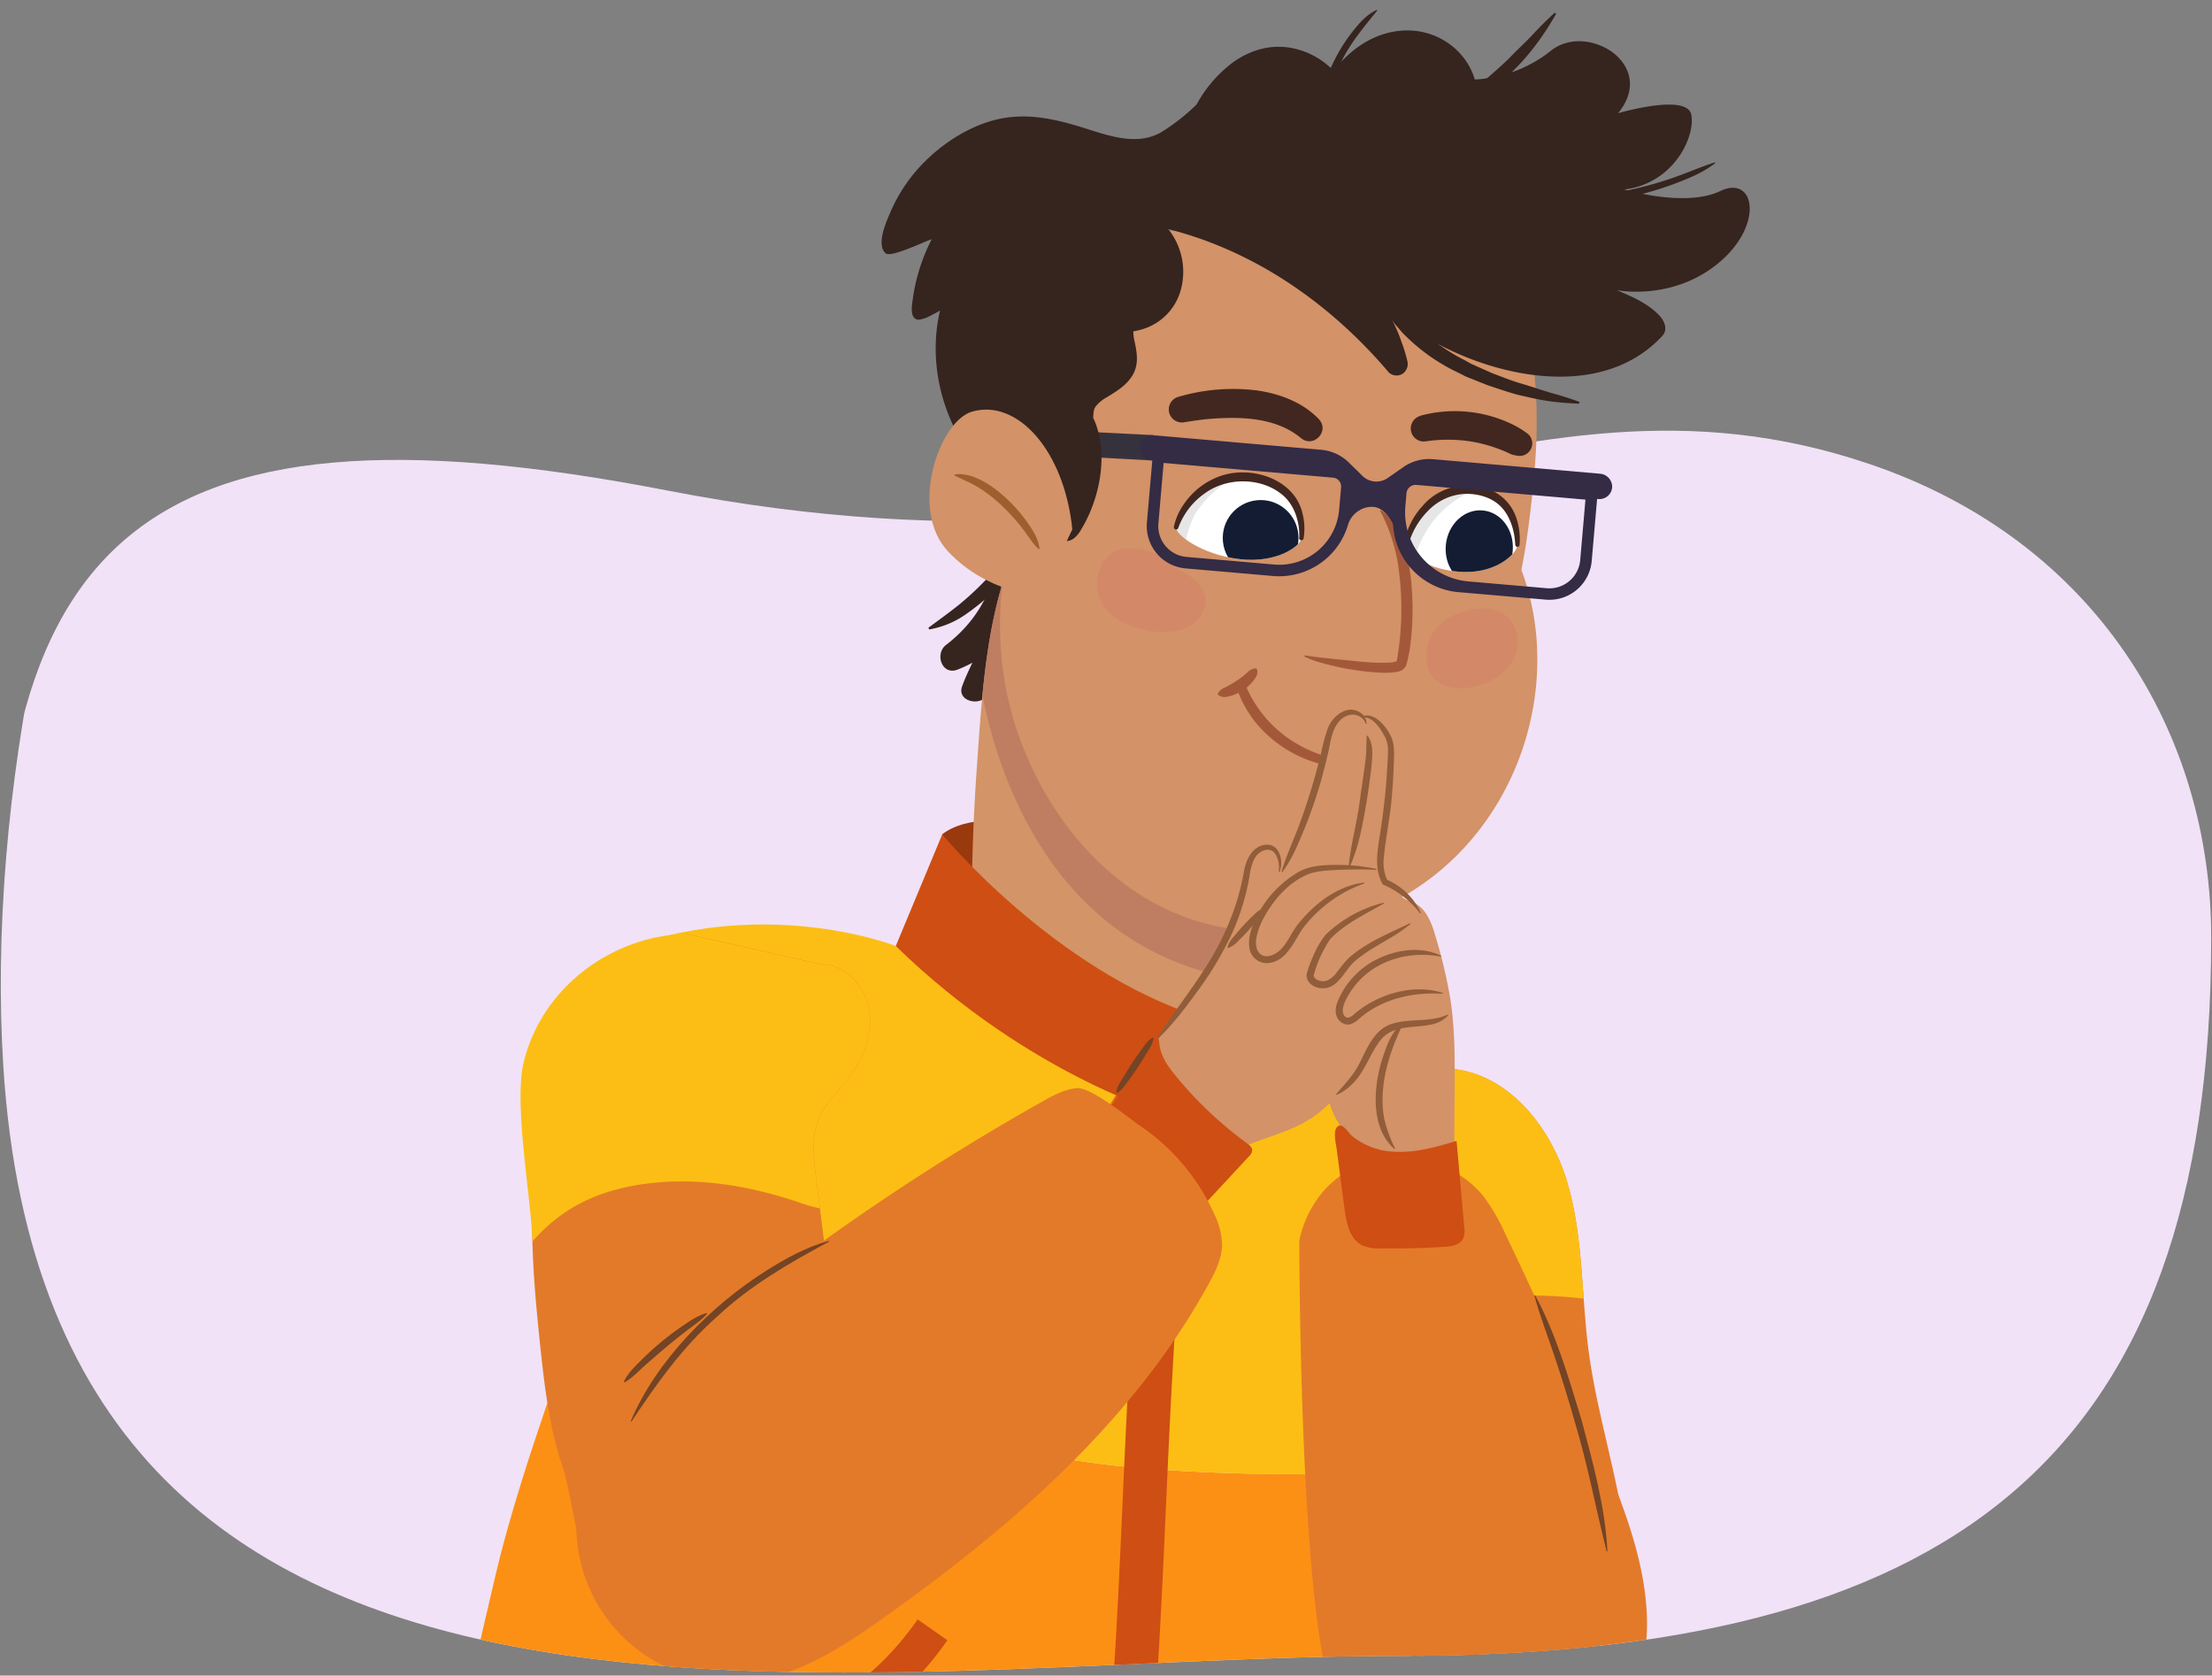 <svg xmlns="http://www.w3.org/2000/svg" xmlns:xlink="http://www.w3.org/1999/xlink" width="760" height="575.63" viewBox="0 0 760 575.63"><rect x="0" y="0" width="760" height="575.63" fill="#808080" stroke="none"/><defs><clipPath id="a"><path d="M759.73,322.13C759.73,252.4,737.32,2.52,659-24,533.93-66.29,483.17-15.83,274.94-56.27,91-92-10.19,185.44,1.13,366.2,17.53,627.94,293.2,568.86,480.85,568.86S759.73,503.22,759.73,322.13Z" fill="none"/></clipPath><clipPath id="b"><path d="M447.16,184.8c.1-4.4.13-19.39-18.36-20.91-14.89-1.23-22.8,7.17-24.69,17.27-.45,2.4,8.67,9.36,21.76,10.92S447.11,187.35,447.16,184.8Z" fill="#fff"/></clipPath><clipPath id="c"><path d="M521.34,187.18c-.2-4.37-1.12-19.29-17.58-19-13.26.21-19.74,9.31-20.77,19.53-.25,2.43,8.26,8.48,20,8.79S521.45,189.73,521.34,187.18Z" fill="#fff"/></clipPath></defs><g clip-path="url(#a)"><path d="M759.73,322.13c0-69.73-39.17-136.25-117.49-162.75-125.07-42.31-204.7,49.59-412.93,9.14C45.35,132.79-10.19,185.44,1.13,366.2,17.53,627.94,293.2,568.86,480.85,568.86S759.73,503.22,759.73,322.13Z" fill="#f1e2f7"/><path d="M323.66,286.64c17-12.82,55.69,2.91,86.51,15.77S460,333.6,460,333.6l-34,35.31-80.21-36.1-22.1-46.17" fill="#99390e"/><path d="M354.27,179.89c-2.35,3.4-4.95,6.81-7.57,10.09s-5.4,6.48-8.3,9.53a100.37,100.37,0,0,1-9.24,8.51c-3.28,2.6-6.6,5-10.16,7.62l.23.6a30.85,30.85,0,0,0,12.31-5,79.6,79.6,0,0,0,10.25-8.39,100.83,100.83,0,0,0,8.84-9.77,95.11,95.11,0,0,0,7.49-10.87Z" fill="#36241f"/><path d="M325.05,221.56c13-10,17.72-22.78,19.59-38.45,1-8.31,12.82-5.9,13.75,1.3a39.09,39.09,0,0,1-4.14,22.52,34.21,34.21,0,0,1-1.06,7.83,5.9,5.9,0,0,1,3.3,4.85c.1,5.77-7.13,12.38-2.89,17.81,3.23,4.12-1.71,10.52-6.52,9.1-4.22-1.25-6.86-4-7.43-7.86-.45.42-.9.83-1.36,1.22-3,2.47-9.45.6-7.71-4.15,1-2.76,2.26-5.41,3.52-8.07a43,43,0,0,1-5.16,2.4C323.58,232.09,321.09,224.59,325.05,221.56Z" fill="#36241f"/><path d="M350.44,184.84c8.79-18.23,34.54-8,37.23,8.68a88.07,88.07,0,0,1,1,14.22,26.5,26.5,0,0,1,1.92,2.73,28.21,28.21,0,0,1,12.66,9.94c.18.26.37.51.56.77.39.54.74,1.08,1.07,1.63a152.74,152.74,0,0,0,14.67,18.55A76.7,76.7,0,0,1,431.81,252c9.89.94,20.06,8.38,20.61,18.52,1.62,29.59-6.31,58.86-9.78,88C438.17,396.15,346.69,368.62,337,344c-5-12.63-3.27-27.83-3.07-41s.75-26.13,1.68-39.16C337.45,237.68,339,208.56,350.44,184.84Z" fill="#d39467"/><path d="M337.53,238.8c1.83-18.72,5-37.62,12.91-54,8.79-18.23,34.54-8,37.23,8.68a88.07,88.07,0,0,1,1,14.22,26.5,26.5,0,0,1,1.92,2.73,28.21,28.21,0,0,1,12.66,9.94c.18.26.37.51.56.77.39.54.74,1.08,1.07,1.63a152.74,152.74,0,0,0,14.67,18.55A76.7,76.7,0,0,1,431.81,252c9.89.94,20.06,8.38,20.61,18.52,1.24,22.62-3.1,45-6.77,67.39a108.56,108.56,0,0,1-26.74-2.76C361.41,321.8,343.18,267.18,337.53,238.8Z" fill="#bf7e62"/><path d="M349.21,250.37c11.68,35.14,39.06,64.2,74.6,68.78s72-10.45,91.75-45c18.47-32.34,16.93-74.13-6.19-101.07a15.92,15.92,0,0,0-13-5.42c-.43-.45-.84-.9-1.31-1.33-17.37-15.84-35.39-31.25-58-37.46-20.11-5.52-43.74-2.43-61.26,11.26C344.11,164.93,337,213.58,349.21,250.37Z" fill="#d39267"/><path d="M387.22,188.42a23.66,23.66,0,0,1,17.83,7.27c3.12,1.58,6.21,3.57,7.92,6.42,2.44,4.07.78,9.25-2.8,12-7.84,6-23.18,2.28-29.48-4C373.88,203.22,376.71,188.74,387.22,188.42Z" fill="#d38967"/><path d="M377.33,143.79c27.37-2.93,54.87-.08,80.77,9.45,8.43,3.1,18.72,10.57,28.16,8.72,7.64-1.49,10.87-8.43,12.06-15.38,1.45-8.5,1.26-17.41-4.69-24.18-.32-.36-.7-.69-1.05-1,1.77-4,.61-9.83-4.8-11.73L447.46,95.5C432.14,87.14,416.29,79.61,398.71,79c-5.36-.2-7.57,3.8-7.16,7.85L370.1,132.19C367.73,137.22,371,144.47,377.33,143.79Z" fill="#d39267"/><path d="M480.94,107c1.1-22.56,32.56-30.1,40.26-6.89,7,21.17,7.89,42.63,5.76,64.65-2,20.46-5,46.51-16.55,64-15.48,23.38-49.92,10.7-45.76-17.4,1.35-9.1,5.49-18,7.83-27a232.64,232.64,0,0,0,5.24-25.62C480.16,141.66,480.1,124.18,480.94,107Z" fill="#d39267"/><path d="M472.07,96.06a28.34,28.34,0,0,0,4.14,10.8,49.24,49.24,0,0,0,3.18,4.63c1.25,1.37,2.38,2.87,3.76,4.11a65.18,65.18,0,0,0,18,12.49l2.43,1.24,2.51,1,5,2c3.41,1.13,6.81,2.31,10.27,3.27,3.5.79,7,1.66,10.51,2.17s7.12.76,10.68.92l.11-.64q-5.05-1.81-10.13-3.19c-3.36-1-6.67-2.16-10-3.13s-6.57-2.3-9.82-3.51l-4.74-2.12-2.37-1.05-2.26-1.25a68,68,0,0,1-16.6-11.81c-1.26-1.13-2.24-2.49-3.39-3.72a47.41,47.41,0,0,1-2.92-4c-.42-.72-.88-1.41-1.27-2.13L478,100a24.5,24.5,0,0,1-1.46-4.39Z" fill="#36241f"/><path d="M464.16,47.33a28.48,28.48,0,0,0,11.49,1.34,51.94,51.94,0,0,0,5.57-.67c1.79-.48,3.65-.78,5.39-1.42A65.33,65.33,0,0,0,506,36.46l2.22-1.58,2.07-1.74,4.15-3.49c2.58-2.5,5.21-5,7.66-7.58s4.7-5.41,6.8-8.31,4-6,5.76-9l-.51-.39c-2.64,2.43-5.14,4.93-7.53,7.5s-5,4.91-7.42,7.43-5.09,4.75-7.66,7.08l-4.08,3.21-2,1.61-2.16,1.43a68.09,68.09,0,0,1-18.16,9.23c-1.58.59-3.24.83-4.86,1.27a44,44,0,0,1-4.93.72c-.83,0-1.66.13-2.48.14l-2.45-.07a24.39,24.39,0,0,1-4.57-.74Z" fill="#36241f"/><path d="M474.54,175.3c11.76,7.53,11.86,35.84,9.71,48.34a37.94,37.94,0,0,1-1.18,5.12,3.87,3.87,0,0,1-2.94,2c-3.39.66-6.84.31-10.2,0a95.58,95.58,0,0,1-16.46-3.2,31.52,31.52,0,0,1-5.29-2l.18-.44c3.06.6,7.76,1,10.92,1.36,6.29.55,12.62,1.57,18.9,1.08a5.7,5.7,0,0,0,1.84-.47.69.69,0,0,0-.21.34l.13-.53a102.17,102.17,0,0,0,.67-31,56.71,56.71,0,0,0-2.28-10.48,58.47,58.47,0,0,0-4.13-9.91l.34-.33Z" fill="#a35939"/><path d="M428.41,236.45A41.85,41.85,0,0,0,445,255.18a42.88,42.88,0,0,0,11.73,4.95A63.61,63.61,0,0,0,469.55,262a.24.24,0,0,1,.22.25.23.23,0,0,1-.16.21,28.21,28.21,0,0,1-13.55.53,42.71,42.71,0,0,1-25.74-16.19l-1.93-2.89-1.66-3.05c-.47-1.06-.91-2.13-1.36-3.2a1.63,1.63,0,1,1,3-1.2Z" fill="#a35939"/><path d="M431.83,229.87c.58,1.87-.43,3-1.45,4.3a15.07,15.07,0,0,1-9.51,5.31,3.63,3.63,0,0,1-2.35-.77.34.34,0,0,1-.09-.46,4.84,4.84,0,0,1,1.62-1.68,35.72,35.72,0,0,0,4.84-2.71,28.66,28.66,0,0,0,3.64-2.8,4.33,4.33,0,0,1,2.9-1.45.37.37,0,0,1,.4.26Z" fill="#a35939"/><path d="M446.92,150.44c-8.05-6.62-19.11-7.31-29.23-6.68-1.8.1-3.62.27-5.42.51s-3.85.53-5.52.81a4.48,4.48,0,0,1-2.07-8.69,66.47,66.47,0,0,1,24.61-2.53c8.56.73,17.65,3.7,23.81,10.09,3.91,4.18-1.83,10.17-6.18,6.49Z" fill="#422720"/><path d="M447.16,184.8c.1-4.4.13-19.39-18.36-20.91-14.89-1.23-22.8,7.17-24.69,17.27-.45,2.4,8.67,9.36,21.76,10.92S447.11,187.35,447.16,184.8Z" fill="#fff"/><g clip-path="url(#b)"><circle cx="433.13" cy="184.8" r="13.01" fill="#141c33"/><path d="M399.69,185.72a51.86,51.86,0,0,1,2.56-6.34l.11-.3a34.7,34.7,0,0,1,7.54-11.75,33.59,33.59,0,0,1,22.88-8.46c1.34.1,1.16,2,0,2.23h0l.26.1a1.13,1.13,0,0,1-.61,2.15,22,22,0,0,0-10.38,2,34.51,34.51,0,0,0-8.17,6.88,38,38,0,0,0-3.46,4.74,36.78,36.78,0,0,0-1.94,4.78,46.35,46.35,0,0,0-1.41,5.54c-.39,2-.29,4.73-1.34,6.52a3.39,3.39,0,0,1-3.06,2,3.6,3.6,0,0,1-2.6-1.22,3,3,0,0,1-1.39-1.82C398,190.36,399,188,399.69,185.72Z" opacity="0.1"/></g><path d="M446.4,184.69c.17-5.06-1.4-10.32-4.8-13.79C434.54,164,422,163.6,414,169.45a24.75,24.75,0,0,0-9.16,11.9.77.77,0,0,1-1,.51.76.76,0,0,1-.52-.88,21.37,21.37,0,0,1,3.33-7.63,25.26,25.26,0,0,1,13.2-10c10.66-3.38,25.11,1.38,27.71,13.23a20.84,20.84,0,0,1,.33,8.36.77.77,0,0,1-1.53-.22Z" fill="#422720"/><path d="M521.34,187.18c-.2-4.37-1.12-19.29-17.58-19-13.26.21-19.74,9.31-20.77,19.53-.25,2.43,8.26,8.48,20,8.79S521.45,189.73,521.34,187.18Z" fill="#fff"/><g clip-path="url(#c)"><ellipse cx="508.26" cy="188.32" rx="13.01" ry="11.53" transform="translate(269.61 674.98) rotate(-84.21)" fill="#141c33"/><path d="M478.71,190.81a41,41,0,0,1,2.17-6.35,36.87,36.87,0,0,1,2.45-4.65,1.64,1.64,0,0,1,0-.48,34.11,34.11,0,0,1,2.7-7.37,24.59,24.59,0,0,1,5.14-6.13c4.07-3.59,9.54-6.45,15.09-6.13a2.45,2.45,0,0,1,2.48,2,2.51,2.51,0,0,1-.25,1.55,15.79,15.79,0,0,1,4,.17c1.33.24,1.12,1.9.12,2.38-3.5,1.66-7.18,2.8-10.54,4.8a34.83,34.83,0,0,0-14.5,16.8,31.33,31.33,0,0,0-1.52,5.09c-.52,2.31-.51,4.69-2,6.63-1.23,1.65-4.45,1.45-5.4-.42C477.48,196.19,478.07,193.43,478.71,190.81Z" opacity="0.1"/></g><path d="M520.61,187.14c-.21-4.77-1.7-9.72-4.85-13s-8-4.63-12.62-4.47a18.8,18.8,0,0,0-12.41,5.74,26.37,26.37,0,0,0-7,12.4.73.73,0,0,1-.88.58.71.71,0,0,1-.56-.79,25.46,25.46,0,0,1,6.63-13.95c9.13-10.75,28.87-9.07,32.51,5.81a22.77,22.77,0,0,1,.65,7.8.73.73,0,0,1-1.45-.09Z" fill="#422720"/><path d="M488,142.82a45.37,45.37,0,0,1,32.44,3.37,33.51,33.51,0,0,1,4.29,2.69,4.3,4.3,0,0,1-3.25,7.69,11.74,11.74,0,0,1-2.14-.45,51.32,51.32,0,0,0-14-4.46,51.91,51.91,0,0,0-15.74,0,4.48,4.48,0,0,1-1.56-8.79Z" fill="#422720"/><polygon points="353.66 147.34 396.22 149.48 395.71 158.18 354.13 155.94 353.66 147.34" fill="#36323d"/><path d="M391.49,153.67a4.53,4.53,0,0,0,4.22,4.51h.2l-1.85,21.28a14.6,14.6,0,0,0,13.28,15.81l30.05,2.61a24.68,24.68,0,0,0,25.74-17.51,8.52,8.52,0,0,1,3.73-4.93,8.19,8.19,0,0,1,5-1.3c3,.26,5.11,2.87,6.44,5.27a2.91,2.91,0,0,1,.36,1.26A24.63,24.63,0,0,0,501,203.42L531.07,206a14.6,14.6,0,0,0,15.81-13.28l1.85-21.28.45,0a4.36,4.36,0,0,0,4.73-4.2,4.53,4.53,0,0,0-4.22-4.5l-57.45-5A15.56,15.56,0,0,0,482,160.58l-5.18,3.62a6.85,6.85,0,0,1-8.76-.76L463.55,159a15.63,15.63,0,0,0-9.63-4.48l-57.7-5A4.35,4.35,0,0,0,391.49,153.67Zm95.17,12.92,2.26.19,55.81,4.86-1.8,20.77a10.63,10.63,0,0,1-11.51,9.67l-26.9-2.34A23.81,23.81,0,0,1,482.85,174l.39-4.49A3.15,3.15,0,0,1,486.66,166.59ZM458,164.1a3.05,3.05,0,0,1,2.78,3.3l-.68,7.75a20.65,20.65,0,0,1-22.36,18.79l-30.06-2.61A10.63,10.63,0,0,1,398,179.82l1.8-20.78,55.82,4.85Z" fill="#342b45"/><path d="M590.27,90.5c15.92-13,12.83-30.62.77-24.86s-32.95-.54-32.95-.54c17.06-2.09,24.47-18.23,23-25.71s-25.13-.5-25.13-.5c13.69-16.82-10.65-31.42-23.07-21.48a45.66,45.66,0,0,1-26.18,9.9c-2.94-10.14-13.39-18-25.87-16.72-9.37,1-17,6.49-22.65,13.71a27.15,27.15,0,0,0-10.62-6.8c-8.6-3-17.13-1.12-24.35,4.22a45.12,45.12,0,0,0-12.1,14.18,70.23,70.23,0,0,1-12,9.43C391.26,50,382,47,373.89,44.42c-10.35-3.3-20.42-5.91-31.26-3.41-8.56,2-17.3,7.13-24.37,14A55.19,55.19,0,0,0,305.79,73.2C304.44,76.4,301,84,304.26,87c1.79,1.64,13.08-3.92,15.86-4.83a64.58,64.58,0,0,0-6.8,23c-.19,1.89,0,5,2.72,4.61a11.66,11.66,0,0,0,4-1.52c1-.5,2-1,2.94-1.58-4.31,18.35.94,38.12,12.71,52.48,4.9,6,15,17.11,23.53,16.92,1.19,0,2.61,6,3,6.69,1.46,2.66,4,4.15,6.7,2.21a9.37,9.37,0,0,0,2.42-2.88c6.63-10.72,9.84-26.77,4.23-38.63.19-1.38,0-2.66.94-3.92a13.43,13.43,0,0,1,4-3.21c3.25-2,6.56-4,8.59-7.4,2.3-3.81,1.53-7.93.65-12a12,12,0,0,1-.35-3.1,26.47,26.47,0,0,0,3.93-1,19.44,19.44,0,0,0,12.56-14,23.5,23.5,0,0,0-3.56-18.88c-.3-.44-.63-.85-1-1.28,30,7.58,56,25.87,75.83,49.26a3.9,3.9,0,0,0,4.71.48,4.05,4.05,0,0,0,1.65-4.43,47.38,47.38,0,0,0-1.93-6.35,50.4,50.4,0,0,0-2.6-6.33q-1.23-2.58-2.63-5.08c3,2.41,6,4.67,9.06,6.74,23.1,15.82,63.71,26.17,85.68,2.47,2.1-2.27.74-5.28-1.09-7.18-3.91-4.07-9.41-6.45-14.54-8.57C555.52,99.67,574.35,103.54,590.27,90.5Z" fill="#36241f"/><path d="M368.43,181.85c-2.73-27-18.9-45-34.51-40.42-11.22,3.3-21.71,33.5-8.26,47.93s31.93,15.5,31.93,15.5Z" fill="#d39267"/><path d="M509.6,209c5.3,0,10.31,2.72,11.63,9.15,3.52,17.09-29,26.22-31,9.28C488.62,214.5,501.16,209.09,509.6,209Z" fill="#d38967"/><path d="M356.85,188.62c-2.39-2.27-4.05-5.2-6.09-7.76-5.28-6.54-11.61-12.52-19.39-15.87-1.08-.56-2.24-1-3.34-1.62a.19.19,0,0,1,0-.36c9-1.32,20,9.39,24.82,16.26,1.91,2.76,3.95,5.77,4.29,9.19a.2.2,0,0,1-.33.16Z" fill="#9e5f2e"/><path d="M589.37,56c-4.47,3.5-9.75,5.53-15,7.49-14.58,5.29-34.73,9.07-49.43,2.75L525,66a143.08,143.08,0,0,0,16.41,1.35c11-.07,21.83-2.4,32.22-5.86,5.24-1.74,10.23-4,15.56-5.71l.14.26Z" fill="#36241f"/><path d="M407.79,42.16c2.91,5.22,5.54,10.45,8.83,15.35A104.29,104.29,0,0,0,450,89.09c1.84,1.12,3.85,2.38,5.59,3.68l-.12.26c-1.43-.47-2.82-1-4.21-1.61-15-6.91-27.63-18.85-36.46-32.73-3.17-5.11-6.2-10.45-7.29-16.44l.28-.09Z" fill="#36241f"/><path d="M385.39,64.83,380.47,61a40.82,40.82,0,0,0-16.24-8.1A37.42,37.42,0,0,0,352.15,52c-4.07.38-8,1.49-12.17,2.21l-.11-.27c11-6.81,26.15-5.3,36.73,1.69,3.55,2.35,7,5.07,9,9l-.23.18Z" fill="#36241f"/><path d="M473.21,3.6c-4.93,6.08-9.88,11.92-13.07,19.11a77.07,77.07,0,0,0-5.58,16.45,44.82,44.82,0,0,1-1.64,5.67l-.3,0a27.33,27.33,0,0,1-.09-3c0-3.93,1.18-7.95,2.19-11.73a59,59,0,0,1,9.51-18.63c2.44-3.13,5.06-6.33,8.8-8.08l.18.24Z" fill="#36241f"/><circle cx="469.61" cy="413.83" r="51.8" fill="#fcbe14"/><path d="M199.94,448.85c40.55,17.67,124.33,50.66,195.32,55.79,52.63,3.8,82.81.71,99.48-2.95-.63,49.87-2.36,108.27-6.95,122.81C477.61,656.71,450,671.39,450,671.39s-41.53,10.17-121-.49c-62-8.31-141.83-41.52-174-55.72,2.91-22.42,9.64-49.93,15.4-74.66C176.56,514.39,188.87,478.7,199.94,448.85Z" fill="#fc9014"/><path d="M199.94,448.85c11.78-31.76,22.16-56.91,22.16-56.91L216,325.31c49.13-17.16,91.79-.32,91.79-.32l96.08,58.9,54.35-20.46-.26,4.4c18.43-9.1,42.51,5.8,42.51,5.8L495,425.11s.23,35.38-.29,76.58c-16.67,3.66-46.85,6.75-99.48,2.95C324.27,499.51,240.49,466.52,199.94,448.85Z" fill="#fcbe14"/><path d="M495.17,425.11c1,6.37.79,12.76.87,19.14s0,12.77,0,19.15-.09,12.77-.2,19.15-.06,12.77-1,19.14h-.29c-1.45-12.75-.7-25.51-.92-38.29.05-6.38.08-12.76.19-19.14s0-12.76,1-19.15Z" fill="#734425"/><path d="M349.65,688.36c1.22-.55,30.07-14.07,41.7-61.77,5.36-22,7.14-62,9.21-108.2,2.16-48.14,4.6-102.71,11.85-140.56L397.72,375c-7.46,38.91-9.93,94.05-12.1,142.7-1.95,43.58-3.79,84.74-8.81,105.33-9.78,40.14-32.42,51.25-33.38,51.7Z" fill="#cf4e13"/><path d="M458.2,363.43,460,333.6c-30.77,19.25-48,15.67-48,15.67-50.1-16.26-88.26-62.63-88.26-62.63L307.77,325c46.79,45.62,96.08,58.9,96.08,58.9S426.89,382.78,458.2,363.43Z" fill="#cf4e13"/><path d="M227.27,603.74c12.47,2.9,62.61,10.71,98.23-40.25l-10.21-7.14c-35.35,50.57-85,35.44-87.07,34.77L224.38,603C224.46,603,225.47,603.32,227.27,603.74Z" fill="#cf4e13"/><path d="M468.51,521.1a35.59,35.59,0,0,0,13.13,8.48,67.43,67.43,0,0,0,7.61,2.45c2.66.67,5.3,1.05,7.82,2.32l0,.29c-4.17.69-8.27-.52-12.3-1.48a36.35,36.35,0,0,1-11.38-5.28c-2.26-1.68-4.72-3.68-5.12-6.67l.28-.11Z" fill="#734425"/><path d="M433.51,308.09Q427,319.36,421,330.91c-1.88,3.63-3.68,7.29-5.52,10.93a91.9,91.9,0,0,1-5.25,9.34,34.62,34.62,0,0,1-8,8.78l1.37,1.36,10-23.57a1,1,0,0,0-.25-1.29,1,1,0,0,0-1.32.08c-2.48,3.19-4.8,6.71-5.61,10.73a12.91,12.91,0,0,0,1.87,10,9.53,9.53,0,0,0,4.42,3.48,1,1,0,0,0,1.23-.7,1,1,0,0,0-.7-1.23c-2.65-1-4.27-3.64-4.87-6.31a13.94,13.94,0,0,1,1.69-9.42,34.42,34.42,0,0,1,3.39-5.15l-1.57-1.21-10,23.57a1,1,0,0,0,.16,1.22,1,1,0,0,0,1.21.15c5.91-4.4,9.79-10.74,13.12-17.2,3.86-7.49,7.56-15,11.59-22.44q3.54-6.53,7.27-12.94a1,1,0,0,0-1.73-1Z" fill="#141c33"/><path d="M479,333.81l.85,16.32c0,1.06,1.78,1.44,2,.27l1.73-11.35h-1.93l5.79,15.7,1.42,3.87c.26.7,1.07,2.06.55,2.78a2.68,2.68,0,0,1-1.95.69,21.78,21.78,0,0,1-3.42-.18,71.32,71.32,0,0,1-9.07-1.44c-1.26-.28-1.79,1.65-.53,1.93a76,76,0,0,0,8.75,1.43c2.16.22,4.92.76,6.9-.43a2.94,2.94,0,0,0,1.48-2.57,5.54,5.54,0,0,0-.48-1.92c-.27-.75-.54-1.49-.82-2.23l-3.15-8.55-3.54-9.61a1,1,0,0,0-1-.73,1,1,0,0,0-1,.73l-1.73,11.35,2,.26L481,333.81c-.06-1.29-2.06-1.29-2,0Z" fill="#141c33"/><path d="M487.07,388c-2.14,12.81-1.67,25.83,0,38.67s4.3,25.79,6.92,38.58,5.48,25.81,8.5,38.65c2.84,12,5.67,24.06,9.31,35.86,3.48,11.27,7.81,22.37,13.87,32.53q1.14,1.9,2.36,3.76c.7,1.07,2.41.1,1.73-1-9.27-15.18-16.5-31.48-23.2-47.92-1.91-4.67-3.77-9.35-5.63-14-.38-.94-2.12-1-2,.26l6.56,52.79c.42,3.42,1.33,7.2.63,10.64a5.24,5.24,0,0,1-1.91,3.39,4.8,4.8,0,0,1-4.77.14c-3.39-1.49-6-4.66-8.43-7.36a82.51,82.51,0,0,1-6.78-8.7,84.23,84.23,0,0,1-10.85-22.67c-.38-1.23-2.31-.71-1.93.53a86.3,86.3,0,0,0,9.89,21.4,87.51,87.51,0,0,0,7,9.39c2.5,2.94,5.19,6.1,8.45,8.22,2.88,1.87,6.84,2.7,9.46-.07,2.14-2.27,2.26-5.74,2-8.67-.38-4.51-1.09-9-1.65-13.51l-1.74-14-3.92-31.56-2,.27c6.63,16.67,13.28,33.39,21.61,49.3,2.34,4.45,4.8,8.84,7.42,13.13l1.73-1c-6.45-9.85-11.11-20.73-14.78-31.89-3.75-11.41-6.57-23.11-9.37-34.79Q501,489.28,497,470.09c-2.65-12.71-5.31-25.46-7.24-38.31-1.9-12.66-2.9-25.58-1.45-38.35.19-1.65.43-3.29.7-4.93.21-1.26-1.72-1.8-1.93-.53Z" fill="#141c33"/><path d="M558.74,530.07c-2.63-22.28-10-43.78-12.93-66-2.54-19.24-1.78-39.05-7.26-57.66s-19.4-36.64-38.65-39.11l-12.78,4.8c-7.61,4.78-10.46,14.35-12.23,23.15-8.41,41.71-6.06,84.81-1.62,127.13,1.43,13.69,3.18,27.7,9.54,39.91s18.33,22.42,32.09,22.8,25.88-8.79,34.42-19.47c3.72-4.64,7-9.75,8.68-15.47C559.87,543.66,559.53,536.76,558.74,530.07Z" fill="#e37a29"/><path d="M484.15,450.36a165,165,0,0,1,30.19-4.91,162.81,162.81,0,0,1,29.78.68c-1-13.43-1.78-26.87-5.57-39.74-5.48-18.61-19.4-36.64-38.65-39.11l-12.78,4.8c-7.61,4.78-10.46,14.35-12.23,23.15a306.63,306.63,0,0,0-5.6,59.09C474.34,454.07,479.79,451.49,484.15,450.36Z" fill="#fcbe14"/><path d="M456.92,252.84c.8-2.42,1.67-5,3.54-6.69s5.06-2.34,6.92-.59c1.28,1.2,1.57,3.1,1.76,4.84a121.14,121.14,0,0,1-9.6,61.06c10.31,2.06,15.67,13.93,15.91,24.44.35,15.22-6.57,30-16.85,41.26s-19.22,11.48-33.18,17.55c-3.93,1.7-13.24,10.91-16.64,8.31-1.77-1.35-2.67-3.52-3.66-5.52-3.66-7.35-9.6-13.93-10.47-22.1-1.19-11.17,7.33-20.7,14.64-29.24,9.7-11.34,17.41-23.68,25.32-36.27,2.29-3.64,4.85-7.11,6.68-11,2.93-6.26,4.76-13.07,6.92-19.62Z" fill="#d39267"/><path d="M420.15,324.58c3.81-7.22,7.11-14.88,8-23,.47-4.18,1.29-9.64,5.44-10.32s6.75,4.36,7.27,8.51c1.77,14.06-4.39,27.77-10.41,40.59-3.08,6.58-6.2,13.22-10.8,18.85-4.2,5.14-21.49,18.88-24.15,6.21-.87-4.15.65-6.89,3.31-9.95a166.84,166.84,0,0,0,10.54-13.31A161.33,161.33,0,0,0,420.15,324.58Z" fill="#d39267"/><path d="M475.88,314.13a16.53,16.53,0,0,1,5.48,3.74c2.17,2.54,2.69,6.07,2.94,9.4.7,9.25,0,18.76-3.39,27.39s-9.76,16.32-18.24,20.09a5.91,5.91,0,0,1-2.49.65c-1.91,0-3.47-1.75-3.95-3.6a13.4,13.4,0,0,1,.17-5.7c1.12-6.36,1.89-13.85-2.74-18.35-3.6-3.51-9.32-3.87-13.3-6.95-7.44-5.74-6.15-18-2.07-25.42,3.75-6.78,11.1-8,18.23-7.31C463.33,308.69,469.78,311.14,475.88,314.13Z" fill="#d39267"/><path d="M475.46,291.69c-.5,4.22-1,8.87,1.4,12.36s7.05,4.74,9.79,8c2.17,2.56,2.87,6,3.45,9.33,1.63,9.16,2.92,18.68.59,27.69s-9.14,17.46-18.32,19c-9.86,1.66-19.76-5.29-23.87-14.41s-3.4-19.75-.74-29.39c3.24-11.72,9.18-22.47,12.47-34.17,2.12-7.54,2.92-15.42,3.82-23.18.68-5.9.71-13,3.23-18.51,2.28-5,5.87,0,7.43,3,3,5.52,2.45,12.4,2.31,18.46Q476.75,280.77,475.46,291.69Z" fill="#d39267"/><path d="M499.79,373.82l-.17,25a9.86,9.86,0,0,1-.6,4c-1.5,3.24-5.88,3.84-9.4,3.24-15-2.56-29.64-14.18-33.4-28.94-3.14-12.3,1.43-28.69,2.77-41.31.79-7.43,2.36-15.46,7.5-21.21,4.35-4.86,12.42-7.27,18.66-4.77,4.63,1.85,6.54,6.73,7.86,11.17a178.29,178.29,0,0,1,5.18,21.46C499.88,352.83,499.86,363.36,499.79,373.82Z" fill="#d39267"/><path d="M469.86,252.72c2.44,3.36,1.53,7.8,1.24,11.59-.47,3.81-1,7.62-1.6,11.42-1.39,7.56-2.57,15.27-5.89,22.3l-.28-.08c.71-7.69,2.87-15,3.84-22.59.49-3.89,2-13.16,2.25-16.93.07-1.86,0-3.61.16-5.62l.28-.09Z" fill="#915d3a"/><path d="M472.9,298.84c-4.51-.25-9-.15-13.54,0-3.29.23-6.65.31-9.75,1.41-7.07,2.89-12.43,9.25-15.88,15.94a22.9,22.9,0,0,0-2.07,6.08c-.78,4.39,1.69,7.76,6.15,5.54,4-2.12,5.3-6.61,8-10.09,5.66-7.19,13.63-13.41,22.91-14.52l.05.29A45.7,45.7,0,0,0,447.58,319c-3.16,4.61-5.79,11.83-12.53,11.87a6,6,0,0,1-5.76-5.17c-.62-3.69.8-7.34,2.33-10.53a37.17,37.17,0,0,1,14.05-15.33c4.07-2.48,9-2.72,13.65-2.71a64.19,64.19,0,0,1,13.62,1.39l0,.29Z" fill="#915d3a"/><path d="M475.52,310.35c-6.4,3.71-13.35,6.89-18.47,12.25a41.13,41.13,0,0,0-5.71,12.51c.24,1.66,3,2.44,4.76,1.71a9.1,9.1,0,0,0,3.27-2.88c1.52-1.9,3.11-4.22,5.16-5.78,6-4.87,13.12-7.72,19.93-11l.17.23c-5.71,4.91-13,7.59-18.71,12.48-3.95,3-5.95,10.14-12,9.62-2.42-.09-5.21-2-5-4.71a37.9,37.9,0,0,1,2.49-6.8,28.3,28.3,0,0,1,4-6.8,43.76,43.76,0,0,1,20-11.06l.11.27Z" fill="#915d3a"/><path d="M495.09,328.66c-10.12-2-21.16.75-28.25,8.4-2.11,2.22-7.48,9.51-4.71,12.16a1.32,1.32,0,0,0,1.35.33,5.39,5.39,0,0,0,1.8-1.16,35.38,35.38,0,0,1,9.27-5.71c6.62-2.82,14.29-3.8,21.2-1.56l-.06.28c-10.34-.66-21.05,1.76-28.91,8.76a7.33,7.33,0,0,1-2.64,1.65c-2.48.83-5-1.45-5.17-3.86a7.56,7.56,0,0,1,.33-3.11,28,28,0,0,1,14.76-15.74c6.51-3,14.56-4,21.13-.72l-.1.28Z" fill="#915d3a"/><path d="M459.06,375.9c2.73-3.18,5.54-6.07,7.57-9.71,2.81-5.27,5.36-13,12.28-14.64,6.19-1.75,12.6-.27,18.51-3l.18.23a10.52,10.52,0,0,1-5.7,3.16c-5.79,1.32-12.73.07-17.08,4.8-3.89,4.36-5.7,11.44-10.28,15.72a16.82,16.82,0,0,1-5.31,3.68l-.17-.23Z" fill="#915d3a"/><path d="M481.91,352c-4.75,9.92-8.29,21.16-6.35,32.19a45.82,45.82,0,0,0,3.8,10.39l-.22.18c-8.91-7.7-7.13-23.14-3.5-33.1,1.27-3.62,2.82-7.5,6-9.85l.23.19Z" fill="#915d3a"/><path d="M434.86,313c-3.09,3-5.68,6.79-9.13,9.94a9.11,9.11,0,0,1-3.81,2.77l-.21-.2a9.17,9.17,0,0,1,2.44-4,73.7,73.7,0,0,1,8-8.45,2.54,2.54,0,0,1,2.69-.33V313Z" fill="#915d3a"/><path d="M397.34,356.94c7.92-12.45,17.77-23.61,23.72-37.19a83,83,0,0,0,6.44-20.94c.76-3.77,3.07-8.37,7.52-8.61,4.71-.37,6.18,5.89,4.55,9.37l-.26-.12a8.88,8.88,0,0,0-.65-5.17c-1.05-2.63-3.44-2.95-5.65-1.5s-2.86,4-3.44,6.51a80.14,80.14,0,0,1-6.32,21.46A116.45,116.45,0,0,1,411.81,340c-4.36,6-8.84,12-14.24,17.12l-.23-.18Z" fill="#915d3a"/><path d="M440.31,299.46c1.66-5.56,4.08-10.69,6.05-16s3.76-10.76,5.3-16.24q1.17-4.1,2.18-8.25a67.71,67.71,0,0,1,2.26-8.44c1.37-4.21,6.66-8.73,11.2-5.76a4.54,4.54,0,0,1,2.23,3.92l-.29,0a4.34,4.34,0,0,0-2.58-2.78c-2.39-1.08-5,.08-6.63,2-2.72,3.21-2.88,7.49-3.92,11.57q-1,4.21-2.13,8.38a167.87,167.87,0,0,1-9,24.29,48.24,48.24,0,0,1-4.38,7.46l-.26-.13Z" fill="#915d3a"/><path d="M467.77,246.28c3.93-2.07,8.12,2.83,9.78,6,1.4,2.36,1.51,5.48,1.38,8.12-.09,3.83-.28,8-.62,11.81-.44,7.77-2.32,15.55-2.93,23.26a14.36,14.36,0,0,0,1.35,7.09l-.51-.47a22.79,22.79,0,0,1,12,11.59l-.25.15a32.47,32.47,0,0,0-12.88-10c-2.89-5-1.94-11-1.07-16.4q1.22-7.69,2-15.47c.35-3.74.62-7.89.8-11.67.14-2.56.23-4.87-1-7.16-1.43-2.77-4.3-7.3-7.89-6.6l-.12-.26Z" fill="#915d3a"/><path d="M374,389.12a145.54,145.54,0,0,0,21.71-35.58c2.22.57,2.4,3.56,2.74,5.82.6,3.92,3.06,7.27,5.57,10.33a132.65,132.65,0,0,0,24.4,23.06c.87.64,1.84,1.44,1.8,2.52a3.27,3.27,0,0,1-1.11,2L412,415.71c-1.62,1.74-3.33,3.55-5.58,4.31-2.58.86-5.4.19-8-.71a48.54,48.54,0,0,1-24.65-19.4,9.55,9.55,0,0,1-1.84-4.7c-.07-2.34,1.39-4.42,2.79-6.31l11.52-15.49" fill="#cf4e13"/><path d="M552.83,505.26q-16.3-41.17-35.52-81.12a69.69,69.69,0,0,0-7.25-12.68c-11.11-14.42-33.88-18.09-49-7.88-7.63,5.16-12.69,13.49-14.63,22.48,0,0-.1,90.24,7,136.87,2,12.79,4.6,26.59,14.19,35.28,6.34,5.75,14.87,8.38,23.22,10.29,18.29,4.19,39,5.24,54.35-5.48,14.53-10.12,21.05-28.9,20.68-46.6S559.35,521.72,552.83,505.26Z" fill="#e37a29"/><path d="M477.69,395.57c7.7.76,15.36-1.37,22.76-3.63l2.64,29.62a7.28,7.28,0,0,1-.36,3.91c-1.12,2.26-4.07,2.73-6.59,2.88-7.2.44-14.43.62-21.65.55a14.55,14.55,0,0,1-6.52-1.09c-4.25-2.17-5.36-7.64-6-12.37l-2.73-20.78c-.24-1.82-1.44-6.52.49-7.78,1.69-1.11,3.52,2.3,4.77,3.35A24.43,24.43,0,0,0,477.69,395.57Z" fill="#cf4e13"/><path d="M370,373.83c-4.23.36-8.08,2.46-11.78,4.54a812.38,812.38,0,0,0-119.82,82.3c-16.86,13.95-34,30-39,51.31a53.69,53.69,0,0,0,58.79,65.42c16.56-2,31.14-11.53,44.75-21.16,44.21-31.29,86.41-67.82,112.42-115.32,2.28-4.15,4.47-8.57,4.52-13.3a25.59,25.59,0,0,0-2.64-10.45,72.43,72.43,0,0,0-25.48-30.37C388.32,384.48,374.92,373.4,370,373.83Z" fill="#e37a29"/><path d="M289.49,477.44l-9.12-73.08c-.85-6.74-1.64-13.83,1-20.09,2.15-5.11,6.32-9,9.73-13.39,5.2-6.67,8.82-15.11,7.63-23.48s-8.28-16.18-16.74-16.14l-46-10.41c-25.38,9.61-42.33,34.8-48.89,61.14s-4.3,54-1.43,81c1.46,13.65,3.08,27.41,7.46,40.42s5.67,40.62,16.73,48.76c11.73,8.64,33.47-3.34,47.54-7.11s26.17-14.62,30.95-28.38C292.71,504.19,291.13,490.54,289.49,477.44Z" fill="#e37a29"/><path d="M267.94,411q3.09.9,6.15,1.93a54.75,54.75,0,0,0,7.62,2.19q-.68-5.37-1.34-10.74c-.85-6.74-1.64-13.83,1-20.09,2.15-5.11,6.32-9,9.73-13.39,5.2-6.67,8.82-15.11,7.63-23.48s-8.28-16.18-16.74-16.14l-46-10.41c-24.63.37-49.43,17.46-56,43.8-3.62,14.54,2.55,46.83,2.93,61.84.82-.93,1.65-1.84,2.51-2.72,9-9.13,19.27-14,31.87-16.39C234.16,404.24,251.6,406.23,267.94,411Z" fill="#fcbe14"/><path d="M284.88,426.52c-13.71,7.4-27.17,15.12-38.56,25.85-11.73,10.33-20.75,23-29.36,36l-.26-.14c8.92-21,27.68-39.78,46.81-51.86,6.67-4.15,13.64-8,21.26-10.09l.11.28Z" fill="#734425"/><path d="M527.42,444.94c7.29,13.51,11.52,28.37,16,43,3.91,14.76,8.07,29.65,8.87,45l-.29,0c-3.75-14.81-6.48-29.74-10.9-44.36-2.06-7.32-4.32-14.59-6.72-21.81s-5.19-14.29-7.21-21.7l.27-.12Z" fill="#734425"/><path d="M214.34,474.68c1.37-2.95,3.68-5.08,5.86-7.29a99.42,99.42,0,0,1,14.38-11.91c2.57-1.75,5.13-3.55,8.24-4.41l.16.25c-2.13,2.4-4.71,4-7.15,5.9S231,461,228.64,463s-4.67,4-6.95,6-4.32,4.33-7.13,5.93l-.22-.2Z" fill="#734425"/><path d="M396.3,356.65c-.23,2.12-1.4,3.6-2.37,5.23s-2,3.21-3,4.78-2.14,3.11-3.25,4.64-2.11,3.14-3.92,4.2l-.24-.16c.28-2.08,1.39-3.61,2.37-5.23s2-3.22,3-4.79,2.13-3.12,3.24-4.64,2.06-3.17,3.93-4.2l.24.17Z" fill="#734425"/></g></svg>